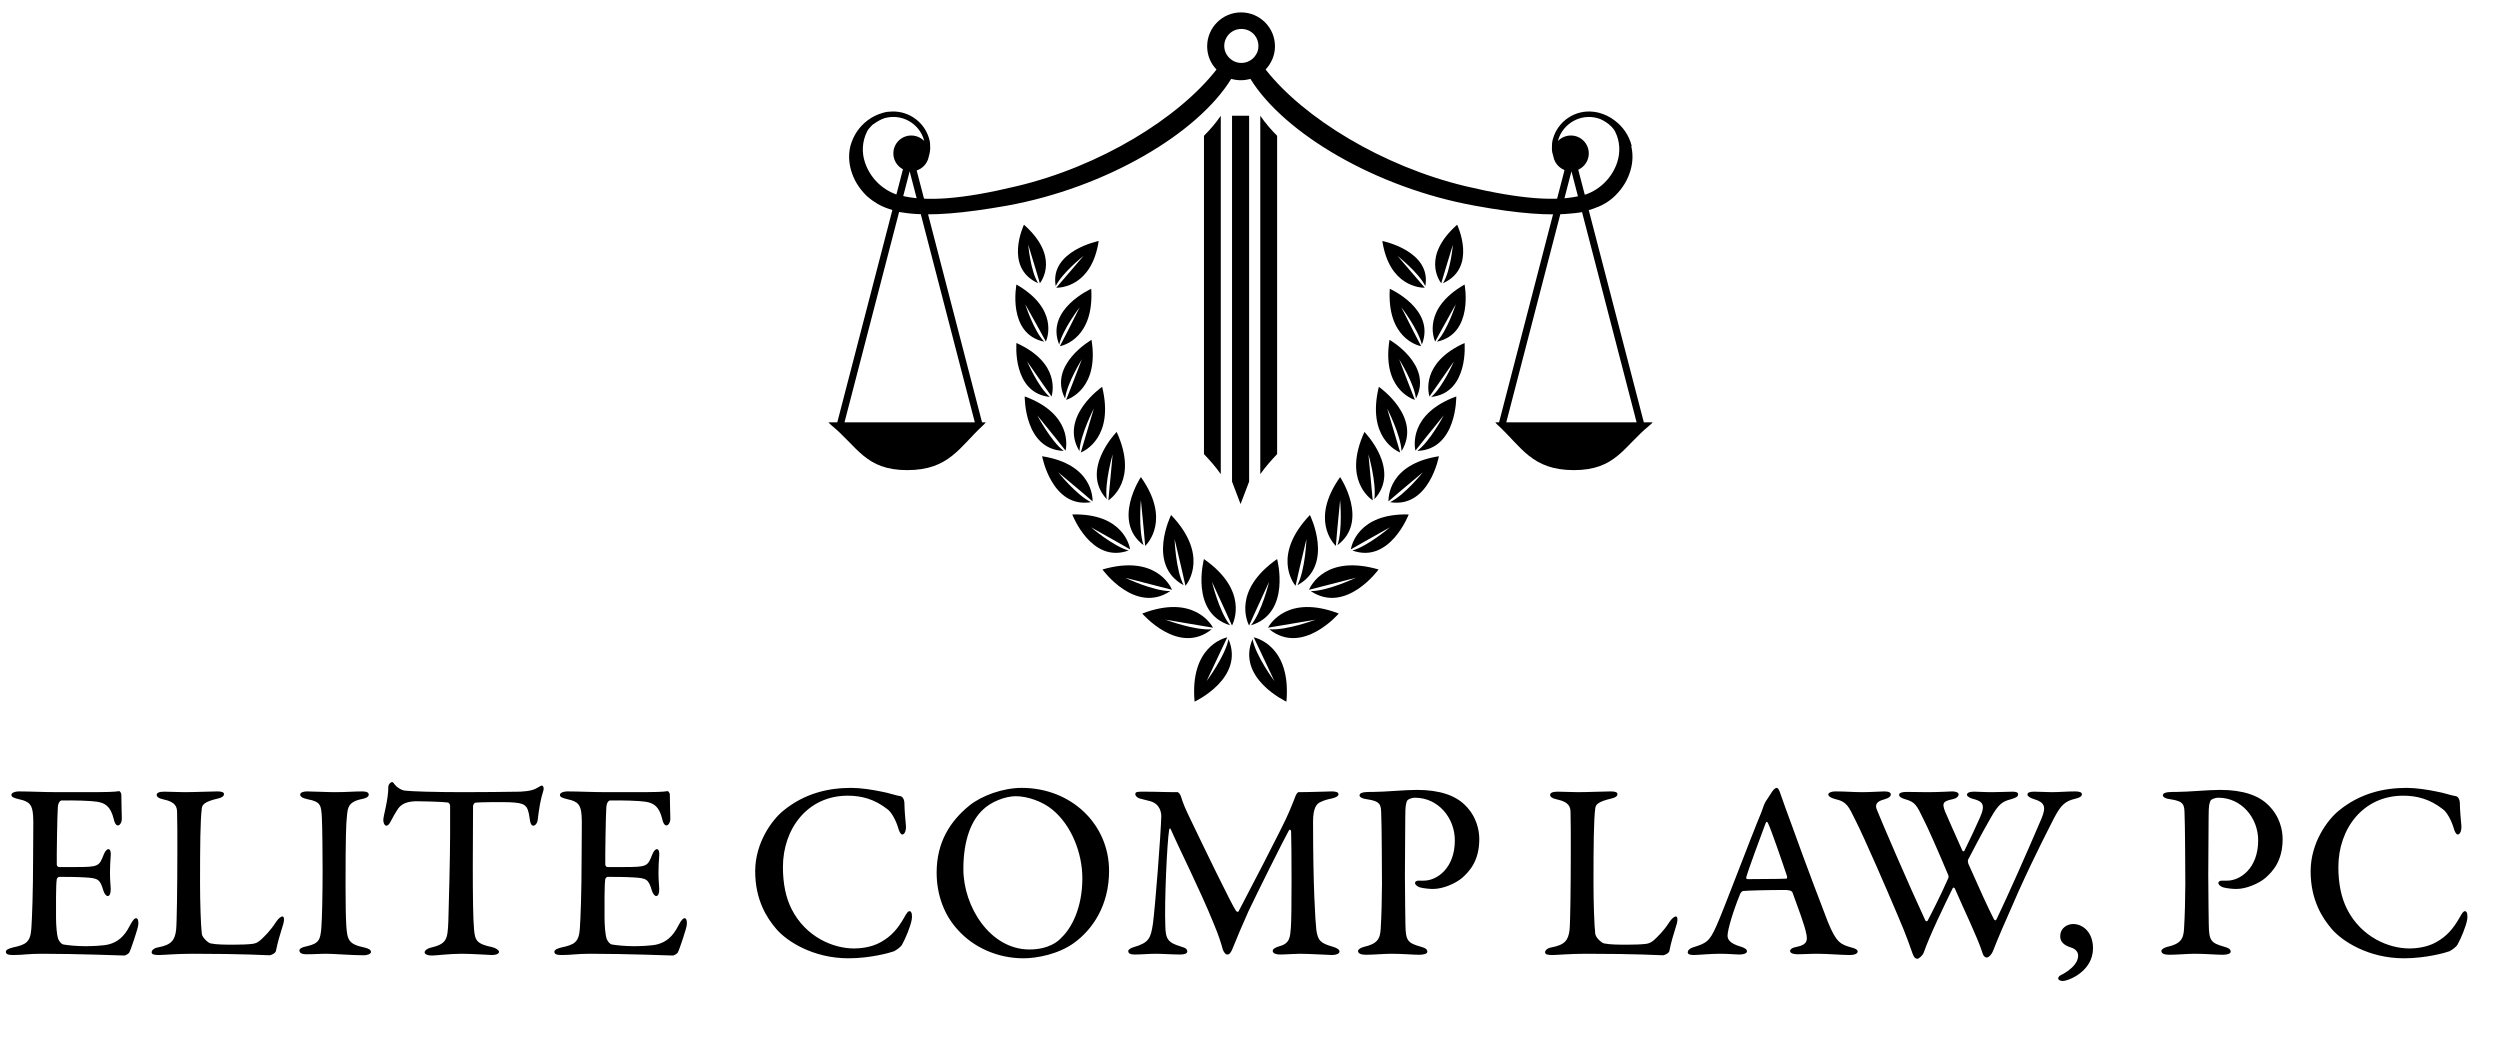 <svg width="119" height="50" viewBox="0 0 119 50" fill="none" xmlns="http://www.w3.org/2000/svg">
<g clip-path="url(#clip0_3270_22369)">
<path d="M58.643 29.776C58.732 29.598 59.431 28.098 57.308 26.611C57.308 26.611 56.621 29.179 58.554 29.764C58.032 29.128 57.689 27.692 57.689 27.692C58.185 28.759 58.503 29.471 58.643 29.776Z" fill="black"/>
<path d="M57.74 29.878C57.651 29.713 56.799 28.276 54.371 29.204C54.371 29.204 56.1 31.225 57.676 29.954C56.863 30.018 55.477 29.497 55.477 29.497C56.634 29.687 57.409 29.827 57.74 29.878Z" fill="black"/>
<path d="M58.426 30.335C58.235 30.374 56.633 30.806 56.862 33.399C56.862 33.399 59.265 32.28 58.477 30.424C58.324 31.225 57.434 32.42 57.434 32.42C57.93 31.352 58.273 30.653 58.413 30.348L58.426 30.335Z" fill="black"/>
<path d="M56.431 27.882C56.558 27.73 57.537 26.395 55.744 24.514C55.744 24.514 54.562 26.891 56.342 27.857C55.96 27.132 55.91 25.658 55.91 25.658C56.189 26.802 56.354 27.564 56.431 27.895V27.882Z" fill="black"/>
<path d="M55.782 28.06C55.705 27.882 54.981 26.382 52.477 27.107C52.477 27.107 54.027 29.255 55.705 28.137C54.892 28.137 53.557 27.501 53.557 27.501C54.701 27.793 55.451 27.984 55.782 28.073V28.06Z" fill="black"/>
<path d="M54.51 25.988C54.637 25.861 55.73 24.717 54.306 22.708C54.306 22.708 52.908 24.806 54.433 25.95C54.179 25.212 54.306 23.802 54.306 23.802C54.421 24.92 54.484 25.67 54.51 25.988Z" fill="black"/>
<path d="M53.797 26.166C53.772 25.988 53.454 24.424 51.039 24.488C51.039 24.488 51.942 26.852 53.721 26.204C52.984 26.001 51.929 25.098 51.929 25.098C52.895 25.632 53.531 26.001 53.797 26.153V26.166Z" fill="black"/>
<path d="M52.746 23.827C52.898 23.725 54.182 22.81 53.153 20.56C53.153 20.56 51.386 22.365 52.682 23.763C52.568 22.988 52.962 21.628 52.962 21.628C52.86 22.747 52.784 23.497 52.759 23.814L52.746 23.827Z" fill="black"/>
<path d="M52.008 23.878C52.008 23.687 52.008 22.098 49.605 21.717C49.605 21.717 50.063 24.208 51.932 23.903C51.245 23.573 50.368 22.48 50.368 22.48C51.22 23.191 51.779 23.662 52.008 23.865V23.878Z" fill="black"/>
<path d="M51.446 21.539C51.611 21.475 53.047 20.814 52.462 18.412C52.462 18.412 50.39 19.848 51.382 21.475C51.42 20.7 52.068 19.442 52.068 19.442C51.751 20.522 51.535 21.234 51.446 21.539Z" fill="black"/>
<path d="M50.722 21.45C50.761 21.272 51.053 19.709 48.777 18.87C48.777 18.87 48.739 21.399 50.633 21.463C50.023 21.005 49.375 19.772 49.375 19.772C50.074 20.624 50.532 21.209 50.722 21.45Z" fill="black"/>
<path d="M50.748 19.035C50.914 18.984 52.325 18.463 51.956 16.175C51.956 16.175 49.871 17.369 50.698 18.971C50.787 18.234 51.498 17.102 51.498 17.102C51.117 18.094 50.863 18.755 50.748 19.035Z" fill="black"/>
<path d="M50.048 18.895C50.099 18.73 50.493 17.281 48.383 16.327C48.383 16.327 48.167 18.704 49.972 18.895C49.413 18.425 48.892 17.204 48.892 17.204C49.489 18.056 49.883 18.641 50.061 18.883L50.048 18.895Z" fill="black"/>
<path d="M50.456 16.479C50.633 16.441 52.083 16.073 51.943 13.746C51.943 13.746 49.744 14.725 50.417 16.403C50.583 15.678 51.396 14.623 51.396 14.623C50.926 15.577 50.595 16.2 50.456 16.467V16.479Z" fill="black"/>
<path d="M49.781 16.264C49.857 16.098 50.391 14.7 48.383 13.543C48.383 13.543 47.925 15.895 49.705 16.264C49.196 15.73 48.802 14.484 48.802 14.484C49.311 15.399 49.654 16.009 49.794 16.276L49.781 16.264Z" fill="black"/>
<path d="M50.29 13.696C50.468 13.696 51.968 13.645 52.298 11.471C52.298 11.471 49.947 11.941 50.252 13.62C50.557 12.984 51.574 12.183 51.574 12.183C50.913 12.959 50.468 13.48 50.277 13.696H50.29Z" fill="black"/>
<path d="M49.491 13.492C49.593 13.365 50.432 12.196 48.741 10.696C48.741 10.696 47.762 12.742 49.415 13.48C49.046 12.882 48.944 11.649 48.944 11.649C49.237 12.603 49.427 13.238 49.504 13.505L49.491 13.492Z" fill="black"/>
<path d="M59.456 29.776C59.367 29.598 58.668 28.098 60.791 26.611C60.791 26.611 61.477 29.179 59.545 29.764C60.066 29.128 60.41 27.692 60.41 27.692C59.914 28.759 59.596 29.471 59.456 29.776Z" fill="black"/>
<path d="M60.357 29.878C60.446 29.713 61.298 28.276 63.726 29.204C63.726 29.204 61.997 31.225 60.421 29.954C61.234 30.018 62.62 29.497 62.62 29.497C61.463 29.687 60.688 29.827 60.357 29.878Z" fill="black"/>
<path d="M59.67 30.335C59.861 30.374 61.463 30.806 61.234 33.399C61.234 33.399 58.832 32.28 59.62 30.424C59.772 31.225 60.662 32.42 60.662 32.42C60.166 31.352 59.823 30.653 59.683 30.348L59.67 30.335Z" fill="black"/>
<path d="M61.666 27.882C61.539 27.73 60.56 26.395 62.352 24.514C62.352 24.514 63.534 26.891 61.755 27.857C62.136 27.132 62.187 25.658 62.187 25.658C61.907 26.802 61.742 27.564 61.666 27.895V27.882Z" fill="black"/>
<path d="M62.315 28.06C62.391 27.882 63.115 26.382 65.62 27.107C65.62 27.107 64.069 29.255 62.391 28.137C63.204 28.137 64.539 27.501 64.539 27.501C63.395 27.793 62.645 27.984 62.315 28.073V28.06Z" fill="black"/>
<path d="M63.587 25.988C63.46 25.861 62.367 24.717 63.79 22.708C63.79 22.708 65.189 24.806 63.663 25.95C63.917 25.212 63.79 23.802 63.79 23.802C63.676 24.92 63.612 25.67 63.587 25.988Z" fill="black"/>
<path d="M64.297 26.166C64.322 25.988 64.64 24.424 67.055 24.488C67.055 24.488 66.153 26.852 64.373 26.204C65.11 26.001 66.165 25.098 66.165 25.098C65.199 25.632 64.564 26.001 64.297 26.153V26.166Z" fill="black"/>
<path d="M65.354 23.827C65.201 23.725 63.917 22.81 64.947 20.56C64.947 20.56 66.714 22.365 65.418 23.763C65.532 22.988 65.138 21.628 65.138 21.628C65.24 22.747 65.316 23.497 65.341 23.814L65.354 23.827Z" fill="black"/>
<path d="M66.09 23.878C66.09 23.687 66.09 22.098 68.492 21.717C68.492 21.717 68.035 24.208 66.166 23.903C66.853 23.573 67.73 22.48 67.73 22.48C66.878 23.191 66.319 23.662 66.09 23.865V23.878Z" fill="black"/>
<path d="M66.65 21.539C66.485 21.475 65.049 20.814 65.633 18.412C65.633 18.412 67.705 19.848 66.714 21.475C66.676 20.7 66.027 19.442 66.027 19.442C66.345 20.522 66.561 21.234 66.65 21.539Z" fill="black"/>
<path d="M67.374 21.45C67.336 21.272 67.044 19.709 69.319 18.87C69.319 18.87 69.357 21.399 67.463 21.463C68.073 21.005 68.722 19.772 68.722 19.772C68.022 20.624 67.565 21.209 67.374 21.45Z" fill="black"/>
<path d="M67.349 19.035C67.184 18.984 65.773 18.463 66.141 16.175C66.141 16.175 68.226 17.369 67.4 18.971C67.311 18.234 66.599 17.102 66.599 17.102C66.98 18.094 67.234 18.755 67.349 19.035Z" fill="black"/>
<path d="M68.048 18.895C67.997 18.73 67.603 17.281 69.713 16.327C69.713 16.327 69.929 18.704 68.124 18.895C68.683 18.425 69.205 17.204 69.205 17.204C68.607 18.056 68.213 18.641 68.035 18.883L68.048 18.895Z" fill="black"/>
<path d="M67.641 16.479C67.463 16.441 66.014 16.073 66.154 13.746C66.154 13.746 68.353 14.725 67.679 16.403C67.514 15.678 66.701 14.623 66.701 14.623C67.171 15.577 67.501 16.2 67.641 16.467V16.479Z" fill="black"/>
<path d="M68.316 16.264C68.24 16.098 67.706 14.7 69.714 13.543C69.714 13.543 70.172 15.895 68.392 16.264C68.901 15.73 69.295 14.484 69.295 14.484C68.786 15.399 68.443 16.009 68.303 16.276L68.316 16.264Z" fill="black"/>
<path d="M67.807 13.696C67.629 13.696 66.129 13.645 65.799 11.471C65.799 11.471 68.15 11.941 67.845 13.62C67.54 12.984 66.523 12.183 66.523 12.183C67.184 12.959 67.629 13.48 67.82 13.696H67.807Z" fill="black"/>
<path d="M68.61 13.492C68.508 13.365 67.669 12.196 69.36 10.696C69.36 10.696 70.339 12.742 68.686 13.48C69.055 12.882 69.157 11.649 69.157 11.649C68.864 12.603 68.674 13.238 68.597 13.505L68.61 13.492Z" fill="black"/>
<path d="M77.672 6.958C77.545 6.437 77.24 6.018 76.846 5.725C76.63 5.56 76.388 5.446 76.121 5.37C76.033 5.344 75.931 5.331 75.842 5.319C74.99 5.217 74.164 5.751 73.922 6.603C73.871 6.755 73.871 6.92 73.871 7.086C73.871 7.2 73.897 7.314 73.935 7.429C73.999 7.836 74.355 8.153 74.774 8.153C75.244 8.153 75.626 7.772 75.626 7.302C75.626 6.831 75.244 6.45 74.774 6.45C74.533 6.45 74.317 6.552 74.164 6.704V6.679C74.393 5.878 75.232 5.395 76.045 5.624C76.236 5.675 76.414 5.789 76.567 5.903C76.617 5.942 76.655 5.98 76.694 6.018C76.77 6.094 76.833 6.17 76.884 6.272C77.113 6.73 77.138 7.251 76.973 7.747C76.732 8.446 76.198 8.992 75.511 9.247L75.308 9.297C74.113 9.615 72.346 9.475 69.766 8.865C65.787 7.912 62.05 5.611 60.244 3.31C60.511 3.018 60.689 2.636 60.689 2.204C60.689 1.314 59.965 0.59 59.075 0.59C58.185 0.59 57.461 1.314 57.461 2.204C57.461 2.636 57.626 3.018 57.905 3.31C56.1 5.624 52.363 7.925 48.384 8.865C45.804 9.488 44.05 9.615 42.842 9.297L42.639 9.247C41.952 8.992 41.418 8.446 41.177 7.747C41.011 7.264 41.037 6.742 41.266 6.272C41.316 6.17 41.38 6.094 41.456 6.018C41.494 5.98 41.533 5.929 41.583 5.903C41.749 5.789 41.914 5.687 42.105 5.624C42.918 5.395 43.757 5.865 43.986 6.679V6.704C43.833 6.552 43.617 6.45 43.376 6.45C42.905 6.45 42.524 6.831 42.524 7.302C42.524 7.772 42.905 8.153 43.376 8.153C43.808 8.153 44.151 7.836 44.215 7.429C44.253 7.314 44.266 7.2 44.278 7.086C44.278 6.92 44.278 6.768 44.227 6.603C43.986 5.751 43.16 5.217 42.308 5.319C42.219 5.319 42.117 5.344 42.028 5.37C41.761 5.446 41.52 5.56 41.304 5.725C40.91 6.018 40.617 6.437 40.477 6.958C40.389 7.327 40.401 7.708 40.503 8.077C40.63 8.547 40.884 8.954 41.215 9.285L41.278 9.348C41.571 9.603 41.901 9.806 42.283 9.933L42.715 10.073C42.778 10.098 43.147 10.136 43.198 10.149C44.355 10.289 45.893 10.149 47.914 9.793C52.63 8.942 57.003 6.361 58.605 3.755C58.744 3.793 58.897 3.819 59.062 3.819C59.227 3.819 59.38 3.793 59.52 3.755C61.121 6.348 65.494 8.942 70.21 9.793C72.232 10.162 73.77 10.289 74.927 10.149C74.978 10.149 75.346 10.098 75.41 10.073L75.842 9.933C76.223 9.806 76.567 9.615 76.846 9.348L76.91 9.285C77.24 8.954 77.494 8.547 77.621 8.077C77.723 7.708 77.736 7.327 77.647 6.958H77.672ZM59.164 2.992C59.164 2.992 59.113 2.992 59.088 2.992C59.062 2.992 59.037 2.992 59.011 2.992C58.744 2.967 58.528 2.814 58.389 2.598C58.312 2.471 58.274 2.331 58.274 2.192C58.274 1.747 58.63 1.378 59.088 1.378C59.545 1.378 59.901 1.734 59.901 2.192C59.901 2.344 59.863 2.484 59.787 2.598C59.66 2.814 59.431 2.967 59.164 2.992Z" fill="black"/>
<path d="M39.435 20.103C39.435 20.103 39.512 20.192 39.575 20.243C40.821 21.259 41.19 22.378 43.185 22.378C45.181 22.378 45.677 21.272 46.796 20.243C46.847 20.192 46.885 20.154 46.923 20.103H46.745L43.44 7.365H43.16L39.855 20.103H39.435ZM40.198 20.103L43.3 8.154L46.402 20.103H40.198Z" fill="black"/>
<path d="M78.246 20.103L74.94 7.365H74.661L71.356 20.103H71.178C71.178 20.103 71.241 20.192 71.305 20.243C72.424 21.272 72.919 22.378 74.915 22.378C76.911 22.378 77.279 21.259 78.525 20.243C78.589 20.192 78.627 20.154 78.665 20.103H78.246ZM71.699 20.103L74.801 8.154L77.902 20.103H71.699Z" fill="black"/>
<path d="M59.458 22.925L59.051 23.993L58.645 22.925V5.51H59.458V22.925Z" fill="black"/>
<path d="M57.309 6.463V21.616C57.588 21.908 57.868 22.226 58.109 22.569V5.51C57.868 5.865 57.588 6.183 57.309 6.463Z" fill="black"/>
<path d="M60.791 6.463V21.616C60.511 21.908 60.232 22.226 59.99 22.569V5.51C60.232 5.865 60.511 6.183 60.791 6.463Z" fill="black"/>
<path d="M2.787 37.707H4.563C4.959 37.707 5.475 37.695 5.667 37.659C5.703 37.647 5.763 37.743 5.775 37.803C5.775 38.283 5.799 38.727 5.799 38.967C5.799 39.135 5.715 39.291 5.607 39.291C5.511 39.291 5.439 39.123 5.415 38.991C5.259 38.355 4.983 38.223 4.623 38.163C4.335 38.115 3.531 38.091 2.919 38.103C2.895 38.103 2.763 38.163 2.751 38.451C2.727 38.739 2.691 40.887 2.703 41.163C2.715 41.211 2.739 41.271 2.811 41.271H3.615C4.695 41.271 4.719 41.235 4.935 40.683C5.007 40.503 5.091 40.419 5.163 40.419C5.259 40.419 5.283 40.599 5.271 40.707C5.247 41.031 5.235 41.271 5.235 41.559C5.235 41.883 5.259 42.051 5.271 42.315C5.271 42.531 5.223 42.651 5.127 42.651C5.043 42.651 4.959 42.519 4.923 42.399C4.755 41.847 4.683 41.799 4.011 41.763C3.627 41.739 3.147 41.739 2.811 41.739C2.763 41.739 2.703 41.823 2.703 41.847C2.655 42.123 2.667 43.203 2.667 43.695C2.667 44.031 2.703 44.487 2.763 44.679C2.823 44.823 2.919 44.931 3.003 44.955C3.207 44.991 3.615 45.039 4.071 45.039C4.263 45.039 4.935 45.027 5.211 44.943C5.583 44.835 5.907 44.607 6.183 44.055C6.327 43.779 6.411 43.707 6.483 43.707C6.579 43.707 6.603 43.911 6.579 44.043C6.579 44.139 6.231 45.219 6.147 45.351C6.111 45.399 5.979 45.483 5.919 45.483C5.787 45.483 3.735 45.399 1.995 45.399C1.335 45.399 1.095 45.459 0.651 45.459C0.423 45.459 0.279 45.435 0.279 45.303C0.279 45.207 0.423 45.147 0.615 45.099C1.227 44.967 1.443 44.859 1.491 44.211C1.527 43.719 1.575 42.411 1.575 40.923C1.575 39.483 1.599 39.171 1.575 38.823C1.539 38.319 1.419 38.151 0.903 38.043C0.651 37.983 0.543 37.935 0.543 37.839C0.543 37.731 0.723 37.671 0.891 37.671C1.455 37.671 2.031 37.707 2.787 37.707ZM7.458 37.839C7.458 37.743 7.566 37.683 7.818 37.683C8.142 37.683 8.43 37.707 8.778 37.707C9.246 37.707 10.062 37.671 10.35 37.671C10.578 37.671 10.662 37.719 10.662 37.803C10.662 37.887 10.566 37.971 10.386 38.007C9.714 38.163 9.63 38.307 9.606 38.475C9.534 39.039 9.522 40.251 9.522 42.027C9.522 42.939 9.558 44.055 9.606 44.451C9.63 44.643 9.93 44.895 10.026 44.907C10.314 44.967 10.758 44.967 11.13 44.967C11.454 44.967 11.802 44.955 11.994 44.931C12.09 44.919 12.234 44.907 12.438 44.715C12.606 44.547 12.834 44.355 13.146 43.875C13.278 43.683 13.386 43.623 13.446 43.623C13.518 43.623 13.542 43.755 13.494 43.947C13.326 44.499 13.218 44.835 13.134 45.267C13.11 45.387 12.882 45.471 12.834 45.471C12.69 45.471 11.61 45.399 9.162 45.399C8.394 45.399 7.782 45.459 7.566 45.459C7.35 45.459 7.218 45.435 7.218 45.327C7.218 45.243 7.314 45.135 7.506 45.099C8.166 44.979 8.322 44.751 8.382 44.271C8.418 43.971 8.442 42.195 8.442 40.467C8.442 39.843 8.442 39.087 8.43 38.691C8.43 38.403 8.358 38.175 7.794 38.055C7.554 38.007 7.458 37.923 7.458 37.839ZM15.356 41.463C15.356 40.755 15.344 39.315 15.32 38.907C15.284 38.343 15.284 38.163 14.636 38.043C14.36 37.983 14.288 37.899 14.288 37.827C14.288 37.731 14.42 37.671 14.612 37.671C14.924 37.671 15.536 37.707 15.932 37.707C16.52 37.707 16.82 37.671 17.24 37.671C17.444 37.671 17.552 37.719 17.552 37.827C17.552 37.923 17.432 37.995 17.24 38.031C16.568 38.163 16.556 38.463 16.52 38.787C16.472 39.171 16.448 39.867 16.448 42.171C16.448 42.987 16.46 43.683 16.484 44.067C16.532 44.727 16.58 44.943 17.336 45.099C17.552 45.147 17.66 45.219 17.66 45.315C17.66 45.411 17.468 45.471 17.324 45.471C16.736 45.471 15.896 45.399 15.536 45.399C15.176 45.399 15.02 45.423 14.576 45.423C14.336 45.423 14.252 45.339 14.252 45.243C14.252 45.159 14.36 45.087 14.612 45.039C15.2 44.907 15.248 44.715 15.296 44.163C15.332 43.731 15.356 42.483 15.356 41.463ZM22.061 37.707C22.697 37.707 24.305 37.695 24.773 37.683C25.241 37.659 25.445 37.587 25.613 37.479C25.697 37.431 25.745 37.395 25.793 37.395C25.853 37.395 25.913 37.503 25.853 37.671C25.733 38.043 25.661 38.463 25.589 39.063C25.577 39.171 25.481 39.303 25.385 39.303C25.301 39.303 25.241 39.219 25.205 38.919C25.121 38.283 24.965 38.223 24.257 38.187C24.041 38.175 22.793 38.175 22.613 38.211C22.565 38.223 22.517 38.331 22.517 38.367C22.517 38.931 22.505 40.179 22.505 41.211C22.505 42.603 22.517 43.767 22.565 44.247C22.613 44.751 22.673 44.931 23.441 45.087C23.597 45.123 23.753 45.231 23.753 45.303C23.753 45.435 23.537 45.459 23.417 45.459C23.321 45.459 22.457 45.399 21.977 45.399C21.413 45.399 20.741 45.483 20.573 45.483C20.333 45.483 20.213 45.411 20.213 45.339C20.213 45.243 20.333 45.159 20.453 45.123C21.269 44.931 21.305 44.739 21.341 43.851C21.365 43.131 21.425 40.707 21.425 39.783V38.355C21.425 38.271 21.353 38.199 21.317 38.199C21.089 38.163 20.069 38.139 19.865 38.139C19.457 38.139 19.193 38.223 19.013 38.415C18.953 38.475 18.821 38.679 18.629 39.039C18.509 39.291 18.437 39.303 18.389 39.303C18.305 39.303 18.245 39.159 18.245 39.039C18.245 38.811 18.485 38.115 18.485 37.431C18.485 37.359 18.581 37.227 18.665 37.227C18.725 37.227 18.749 37.311 18.857 37.419C18.893 37.455 19.097 37.623 19.289 37.635C19.589 37.671 20.681 37.707 22.061 37.707ZM28.896 37.707H30.672C31.068 37.707 31.584 37.695 31.776 37.659C31.812 37.647 31.872 37.743 31.884 37.803C31.884 38.283 31.908 38.727 31.908 38.967C31.908 39.135 31.824 39.291 31.716 39.291C31.62 39.291 31.548 39.123 31.524 38.991C31.368 38.355 31.092 38.223 30.732 38.163C30.444 38.115 29.64 38.091 29.028 38.103C29.004 38.103 28.872 38.163 28.86 38.451C28.836 38.739 28.8 40.887 28.812 41.163C28.824 41.211 28.848 41.271 28.92 41.271H29.724C30.804 41.271 30.828 41.235 31.044 40.683C31.116 40.503 31.2 40.419 31.272 40.419C31.368 40.419 31.392 40.599 31.38 40.707C31.356 41.031 31.344 41.271 31.344 41.559C31.344 41.883 31.368 42.051 31.38 42.315C31.38 42.531 31.332 42.651 31.236 42.651C31.152 42.651 31.068 42.519 31.032 42.399C30.864 41.847 30.792 41.799 30.12 41.763C29.736 41.739 29.256 41.739 28.92 41.739C28.872 41.739 28.812 41.823 28.812 41.847C28.764 42.123 28.776 43.203 28.776 43.695C28.776 44.031 28.812 44.487 28.872 44.679C28.932 44.823 29.028 44.931 29.112 44.955C29.316 44.991 29.724 45.039 30.18 45.039C30.372 45.039 31.044 45.027 31.32 44.943C31.692 44.835 32.016 44.607 32.292 44.055C32.436 43.779 32.52 43.707 32.592 43.707C32.688 43.707 32.712 43.911 32.688 44.043C32.688 44.139 32.34 45.219 32.256 45.351C32.22 45.399 32.088 45.483 32.028 45.483C31.896 45.483 29.844 45.399 28.104 45.399C27.444 45.399 27.204 45.459 26.76 45.459C26.532 45.459 26.388 45.435 26.388 45.303C26.388 45.207 26.532 45.147 26.724 45.099C27.336 44.967 27.552 44.859 27.6 44.211C27.636 43.719 27.684 42.411 27.684 40.923C27.684 39.483 27.708 39.171 27.684 38.823C27.648 38.319 27.528 38.151 27.012 38.043C26.76 37.983 26.652 37.935 26.652 37.839C26.652 37.731 26.832 37.671 27 37.671C27.564 37.671 28.14 37.707 28.896 37.707ZM40.519 37.503C40.963 37.503 41.515 37.587 41.971 37.683C42.271 37.731 42.667 37.875 42.871 37.899C42.931 37.911 43.051 38.007 43.051 38.259C43.051 38.535 43.099 39.039 43.123 39.315C43.135 39.567 43.051 39.723 42.943 39.723C42.883 39.723 42.799 39.591 42.751 39.399C42.631 39.003 42.415 38.643 42.247 38.523C41.623 38.031 40.999 37.875 40.351 37.875C38.431 37.875 37.267 39.459 37.267 41.271C37.267 42.075 37.411 42.735 37.675 43.263C38.359 44.619 39.679 45.147 40.651 45.147C40.855 45.147 41.443 45.123 41.923 44.847C42.427 44.571 42.739 44.199 43.027 43.695C43.171 43.431 43.231 43.371 43.291 43.371C43.423 43.371 43.423 43.635 43.399 43.767C43.351 44.079 43.099 44.679 42.943 44.955C42.895 45.063 42.691 45.207 42.559 45.279C42.367 45.351 41.431 45.615 40.387 45.615C38.683 45.615 37.435 44.787 36.955 44.223C36.499 43.695 35.947 42.831 35.947 41.475C35.947 40.095 36.763 39.015 37.279 38.595C38.299 37.755 39.439 37.503 40.519 37.503ZM48.628 37.503C51.004 37.503 52.792 39.243 52.792 41.451C52.792 43.107 52 44.247 51.124 44.883C50.392 45.411 49.384 45.615 48.712 45.615C47.476 45.615 46.324 45.087 45.592 44.259C44.944 43.563 44.584 42.591 44.584 41.535C44.584 40.071 45.244 39.075 46.144 38.343C46.72 37.875 47.74 37.503 48.628 37.503ZM48.352 37.899C47.836 37.899 47.152 38.175 46.768 38.559C46.252 39.051 45.856 39.951 45.856 41.367C45.856 43.155 47.128 45.195 49 45.195C49.936 45.195 50.392 44.787 50.512 44.643C51.004 44.187 51.52 43.215 51.52 41.811C51.52 40.587 50.992 39.279 50.104 38.547C49.636 38.151 48.904 37.899 48.352 37.899ZM54.041 37.803C54.041 37.695 54.125 37.683 54.389 37.683C55.157 37.683 55.313 37.707 56.057 37.707C56.093 37.707 56.177 37.815 56.201 37.875C56.333 38.295 56.405 38.451 56.645 38.955C57.305 40.335 58.649 43.107 58.829 43.347C58.841 43.383 58.925 43.419 58.949 43.395C59.093 43.119 61.145 39.207 61.373 38.619C61.397 38.547 61.589 38.115 61.673 37.875C61.685 37.827 61.769 37.707 61.805 37.707C62.321 37.707 63.281 37.671 63.389 37.671C63.545 37.671 63.713 37.695 63.713 37.803C63.713 37.887 63.605 37.959 63.401 38.007C63.209 38.043 63.029 38.091 62.861 38.175C62.669 38.247 62.501 38.475 62.501 39.099C62.501 42.159 62.609 43.851 62.657 44.259C62.729 44.763 62.849 44.895 63.437 45.063C63.653 45.123 63.761 45.207 63.761 45.291C63.761 45.399 63.593 45.459 63.413 45.459C63.281 45.459 62.309 45.399 61.865 45.399C61.649 45.399 61.193 45.435 60.917 45.435C60.761 45.435 60.581 45.387 60.581 45.267C60.581 45.159 60.737 45.087 60.905 45.039C61.397 44.907 61.409 44.607 61.445 44.163C61.493 43.611 61.481 40.203 61.457 39.603C61.457 39.507 61.397 39.435 61.337 39.555C61.145 39.891 59.873 42.435 59.429 43.371C59.141 44.007 58.877 44.643 58.697 45.087C58.565 45.435 58.481 45.435 58.409 45.435C58.337 45.435 58.253 45.327 58.205 45.195C58.133 44.919 58.001 44.499 57.761 43.935C57.125 42.363 56.129 40.395 55.733 39.483C55.697 39.411 55.661 39.411 55.649 39.519C55.553 40.095 55.421 42.927 55.469 44.067C55.481 44.691 55.589 44.871 56.201 45.051C56.453 45.123 56.513 45.183 56.513 45.291C56.513 45.387 56.381 45.435 56.189 45.435C55.805 45.435 55.325 45.399 55.013 45.399C54.713 45.399 54.317 45.435 54.029 45.435C53.849 45.435 53.705 45.411 53.705 45.267C53.705 45.207 53.801 45.135 53.957 45.087C54.689 44.871 54.773 44.679 54.881 43.959C54.989 43.119 55.253 39.783 55.277 38.847C55.277 38.739 55.253 38.283 54.761 38.139L54.245 38.007C54.161 37.983 54.041 37.899 54.041 37.803ZM69.25 39.999C69.25 38.931 68.458 37.971 67.354 37.971C67.222 37.971 67.09 38.019 67.006 38.079C66.97 38.115 66.91 38.247 66.898 38.535C66.886 38.787 66.886 40.287 66.874 41.655C66.874 42.747 66.898 43.695 66.898 43.995C66.91 44.775 66.994 44.883 67.63 45.063C67.858 45.123 67.942 45.195 67.942 45.303C67.942 45.411 67.726 45.447 67.558 45.447C67.246 45.447 66.766 45.399 66.238 45.399C65.89 45.399 65.374 45.447 65.014 45.447C64.786 45.447 64.642 45.387 64.642 45.267C64.642 45.183 64.786 45.111 64.906 45.075C65.554 44.931 65.698 44.703 65.722 44.199C65.758 43.635 65.782 42.687 65.782 42.087C65.782 41.691 65.77 39.123 65.746 38.751C65.734 38.319 65.734 38.139 65.062 38.043C64.834 38.019 64.714 37.935 64.714 37.863C64.714 37.767 64.822 37.719 64.978 37.707C65.062 37.695 65.266 37.695 65.374 37.695C65.914 37.695 66.862 37.599 67.438 37.599C68.554 37.599 69.274 37.875 69.718 38.307C70.294 38.859 70.414 39.531 70.414 39.939C70.414 40.983 69.946 41.475 69.598 41.787C69.286 42.051 68.698 42.315 68.206 42.315C68.074 42.315 67.75 42.291 67.558 42.231C67.426 42.171 67.354 42.099 67.354 42.027C67.354 41.979 67.414 41.919 67.51 41.919H67.774C68.386 41.919 69.25 41.343 69.25 39.999ZM73.786 37.839C73.786 37.743 73.894 37.683 74.146 37.683C74.47 37.683 74.758 37.707 75.106 37.707C75.574 37.707 76.39 37.671 76.678 37.671C76.906 37.671 76.99 37.719 76.99 37.803C76.99 37.887 76.894 37.971 76.714 38.007C76.042 38.163 75.958 38.307 75.934 38.475C75.862 39.039 75.85 40.251 75.85 42.027C75.85 42.939 75.886 44.055 75.934 44.451C75.958 44.643 76.258 44.895 76.354 44.907C76.642 44.967 77.086 44.967 77.458 44.967C77.782 44.967 78.13 44.955 78.322 44.931C78.418 44.919 78.562 44.907 78.766 44.715C78.934 44.547 79.162 44.355 79.474 43.875C79.606 43.683 79.714 43.623 79.774 43.623C79.846 43.623 79.87 43.755 79.822 43.947C79.654 44.499 79.546 44.835 79.462 45.267C79.438 45.387 79.21 45.471 79.162 45.471C79.018 45.471 77.938 45.399 75.49 45.399C74.722 45.399 74.11 45.459 73.894 45.459C73.678 45.459 73.546 45.435 73.546 45.327C73.546 45.243 73.642 45.135 73.834 45.099C74.494 44.979 74.65 44.751 74.71 44.271C74.746 43.971 74.77 42.195 74.77 40.467C74.77 39.843 74.77 39.087 74.758 38.691C74.758 38.403 74.686 38.175 74.122 38.055C73.882 38.007 73.786 37.923 73.786 37.839ZM84.572 37.503C84.62 37.503 84.668 37.539 84.752 37.791C84.86 38.115 85.064 38.667 85.28 39.255C85.916 41.031 86.804 43.371 87.008 43.887C87.404 44.859 87.608 44.955 88.124 45.099C88.316 45.147 88.424 45.207 88.424 45.291C88.424 45.375 88.328 45.459 88.028 45.459C87.656 45.459 86.996 45.399 86.504 45.399C86.108 45.399 85.892 45.423 85.58 45.423C85.292 45.423 85.208 45.339 85.208 45.267C85.208 45.207 85.28 45.111 85.508 45.075C86.06 44.967 86.024 44.727 85.988 44.487C85.904 44.031 85.604 43.263 85.328 42.495C85.316 42.447 85.256 42.363 84.956 42.363C84.164 42.363 83.216 42.387 82.976 42.411C82.928 42.411 82.868 42.483 82.844 42.519C82.508 43.335 82.232 44.247 82.232 44.535C82.232 44.691 82.304 44.895 82.832 45.051C83.036 45.111 83.156 45.183 83.156 45.279C83.156 45.387 82.976 45.435 82.808 45.435C82.604 45.435 82.304 45.399 81.86 45.399C81.416 45.399 80.804 45.459 80.624 45.459C80.396 45.459 80.336 45.399 80.336 45.327C80.336 45.255 80.408 45.147 80.612 45.087C81.212 44.895 81.368 44.835 81.704 44.067C81.992 43.455 83.336 39.867 83.84 38.667L83.948 38.367C83.96 38.331 83.984 38.259 84.032 38.175L84.368 37.659C84.452 37.551 84.512 37.503 84.572 37.503ZM85.04 41.823C85.052 41.823 85.076 41.763 85.064 41.715C84.872 41.127 84.272 39.387 84.152 39.171C84.116 39.099 84.08 39.099 84.044 39.183C83.828 39.759 83.216 41.403 83.12 41.763C83.108 41.811 83.144 41.847 83.192 41.847C83.66 41.835 84.632 41.847 85.04 41.823ZM87.026 37.815C87.026 37.743 87.159 37.671 87.35 37.671C87.891 37.671 88.166 37.707 88.671 37.707C88.995 37.707 89.582 37.671 89.691 37.671C89.918 37.671 90.002 37.731 90.002 37.815C90.002 37.899 89.93 37.983 89.678 38.055C89.294 38.151 89.258 38.331 89.331 38.523C89.57 39.123 90.806 42.003 91.647 43.815C91.671 43.851 91.719 43.875 91.754 43.827C91.838 43.671 92.367 42.651 92.739 41.799C92.751 41.775 92.763 41.691 92.727 41.631C92.27 40.539 91.766 39.399 91.562 39.003C91.227 38.307 91.154 38.175 90.686 38.043C90.471 37.983 90.398 37.911 90.398 37.827C90.398 37.731 90.567 37.695 90.746 37.695C90.915 37.695 91.382 37.707 91.766 37.707C92.319 37.707 92.811 37.671 92.93 37.671C93.087 37.671 93.231 37.719 93.231 37.815C93.231 37.911 93.123 38.007 92.942 38.043C92.475 38.139 92.439 38.235 92.582 38.619C92.703 38.907 92.978 39.519 93.41 40.491C93.434 40.539 93.495 40.527 93.507 40.491C93.794 39.903 93.999 39.471 94.239 38.931C94.538 38.271 94.359 38.139 93.891 38.019C93.746 37.983 93.626 37.887 93.626 37.839C93.626 37.755 93.698 37.683 93.987 37.683C94.203 37.683 94.418 37.707 94.814 37.707C95.186 37.707 95.606 37.683 95.799 37.683C95.966 37.683 96.062 37.719 96.062 37.803C96.062 37.923 95.966 37.971 95.727 38.043C95.294 38.151 95.126 38.295 94.778 38.895C94.659 39.099 94.335 39.663 93.674 40.935C93.662 40.983 93.686 41.115 93.71 41.151C94.142 42.135 94.671 43.299 94.91 43.755C94.947 43.815 94.995 43.839 95.043 43.743C95.582 42.615 96.483 40.587 97.178 38.955C97.406 38.403 97.335 38.187 96.794 38.031C96.638 37.983 96.507 37.899 96.507 37.827C96.507 37.719 96.626 37.683 96.831 37.683C97.106 37.683 97.418 37.707 97.647 37.707C98.019 37.707 98.403 37.671 98.775 37.671C98.99 37.671 99.099 37.719 99.099 37.803C99.099 37.899 99.002 37.971 98.787 38.019C98.331 38.127 98.115 38.283 97.778 38.931C97.635 39.219 96.879 40.659 96.075 42.447C95.258 44.307 95.186 44.463 94.862 45.279C94.814 45.411 94.671 45.579 94.562 45.579C94.514 45.579 94.406 45.531 94.359 45.339C94.13 44.619 93.483 43.299 93.05 42.291C93.026 42.255 92.978 42.231 92.954 42.267C92.534 43.131 91.874 44.475 91.562 45.363C91.502 45.495 91.335 45.639 91.263 45.639C91.166 45.627 91.118 45.591 91.046 45.411C90.927 45.099 90.782 44.607 90.302 43.503C89.847 42.423 88.731 39.843 88.299 39.003C87.999 38.415 87.939 38.163 87.338 38.031C87.207 37.995 87.026 37.923 87.026 37.815ZM98.679 43.983C99.159 43.983 99.627 44.391 99.627 45.135C99.627 46.251 98.439 46.695 98.187 46.695C98.103 46.695 97.971 46.659 97.971 46.575C97.971 46.467 98.103 46.407 98.187 46.371C98.475 46.203 98.919 45.903 98.919 45.483C98.919 45.255 98.715 45.135 98.535 45.087C98.415 45.039 98.067 44.931 98.067 44.571C98.067 44.151 98.427 43.983 98.679 43.983ZM107.489 39.999C107.489 38.931 106.697 37.971 105.593 37.971C105.461 37.971 105.329 38.019 105.245 38.079C105.209 38.115 105.149 38.247 105.137 38.535C105.125 38.787 105.125 40.287 105.113 41.655C105.113 42.747 105.137 43.695 105.137 43.995C105.149 44.775 105.233 44.883 105.869 45.063C106.097 45.123 106.181 45.195 106.181 45.303C106.181 45.411 105.965 45.447 105.797 45.447C105.485 45.447 105.005 45.399 104.477 45.399C104.129 45.399 103.613 45.447 103.253 45.447C103.025 45.447 102.881 45.387 102.881 45.267C102.881 45.183 103.025 45.111 103.145 45.075C103.793 44.931 103.937 44.703 103.961 44.199C103.997 43.635 104.021 42.687 104.021 42.087C104.021 41.691 104.009 39.123 103.985 38.751C103.973 38.319 103.973 38.139 103.301 38.043C103.073 38.019 102.953 37.935 102.953 37.863C102.953 37.767 103.061 37.719 103.217 37.707C103.301 37.695 103.505 37.695 103.613 37.695C104.153 37.695 105.101 37.599 105.677 37.599C106.793 37.599 107.513 37.875 107.957 38.307C108.533 38.859 108.653 39.531 108.653 39.939C108.653 40.983 108.185 41.475 107.837 41.787C107.525 42.051 106.937 42.315 106.445 42.315C106.313 42.315 105.989 42.291 105.797 42.231C105.665 42.171 105.593 42.099 105.593 42.027C105.593 41.979 105.653 41.919 105.749 41.919H106.013C106.625 41.919 107.489 41.343 107.489 39.999ZM114.558 37.503C115.002 37.503 115.554 37.587 116.01 37.683C116.31 37.731 116.706 37.875 116.91 37.899C116.97 37.911 117.09 38.007 117.09 38.259C117.09 38.535 117.138 39.039 117.162 39.315C117.174 39.567 117.09 39.723 116.982 39.723C116.922 39.723 116.838 39.591 116.79 39.399C116.67 39.003 116.454 38.643 116.286 38.523C115.662 38.031 115.038 37.875 114.39 37.875C112.47 37.875 111.306 39.459 111.306 41.271C111.306 42.075 111.45 42.735 111.714 43.263C112.398 44.619 113.718 45.147 114.69 45.147C114.894 45.147 115.482 45.123 115.962 44.847C116.466 44.571 116.778 44.199 117.066 43.695C117.21 43.431 117.27 43.371 117.33 43.371C117.462 43.371 117.462 43.635 117.438 43.767C117.39 44.079 117.138 44.679 116.982 44.955C116.934 45.063 116.73 45.207 116.598 45.279C116.406 45.351 115.47 45.615 114.426 45.615C112.722 45.615 111.474 44.787 110.994 44.223C110.538 43.695 109.986 42.831 109.986 41.475C109.986 40.095 110.802 39.015 111.318 38.595C112.338 37.755 113.478 37.503 114.558 37.503Z" fill="black"/>
</g>
<defs>
<clipPath id="clip0_3270_22369">
<rect width="119" height="50" fill="white"/>
</clipPath>
</defs>
</svg>
